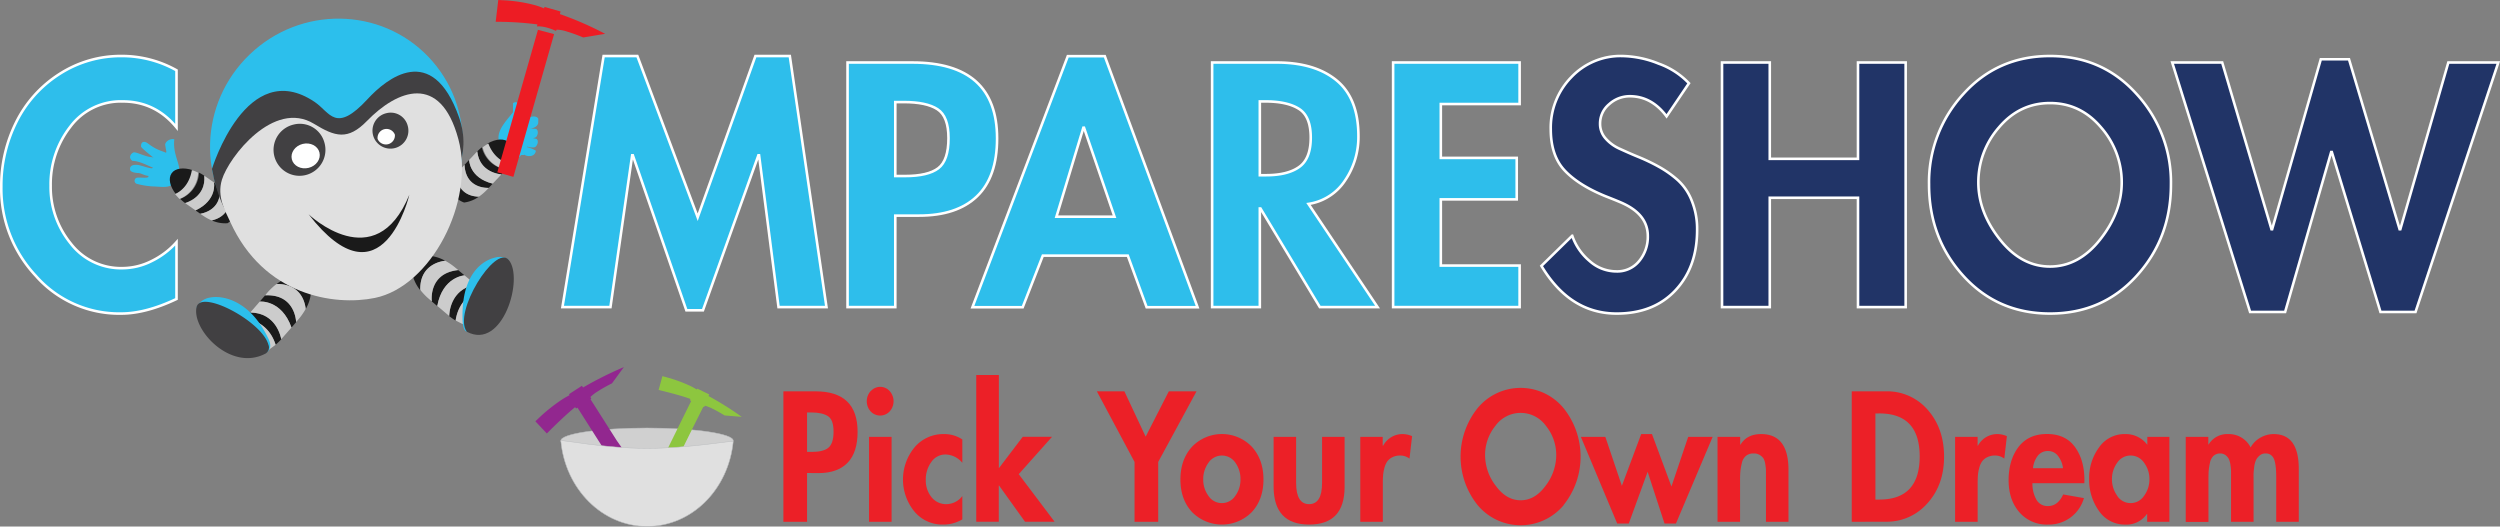 <svg xmlns="http://www.w3.org/2000/svg" viewBox="0 0 963.43 202.9">
  <rect x="0" y="0" width="963.43" height="202.9" fill="#808080" stroke="none"/>
  <g id="Mascot">
    <g id="Left_Leg" data-name="Left Leg">
      <g>
        <path d="M186.35,126.42c4.19,1.77,8.11,1.68,10-.6s1.35-6.2-1.13-10C186.84,119.57,186.35,126.41,186.35,126.42Z" transform="translate(-7.98 -1.48)" fill="#1a1a1a"/>
        <path d="M187,107.59l-2.43-2c-11.65,1.24-10.18,12-10.18,12.08l2.1,1.76C178.55,108.1,187,107.59,187,107.59Z" transform="translate(-7.98 -1.48)" fill="#1a1a1a"/>
        <path d="M179.57,102a15,15,0,0,0-7.62-2,10.66,10.66,0,0,0-5.19,6.47,15.27,15.27,0,0,0,3.3,7,1,1,0,0,1-.12-.44C169.83,102.56,179.55,102,179.57,102Z" transform="translate(-7.98 -1.48)" fill="#1a1a1a"/>
        <path d="M193.31,113.23a28.31,28.31,0,0,0-2.05-2c-10,1.7-10.16,11.53-10.16,12.07a24.41,24.41,0,0,0,2.46,1.73C184.86,116.4,191.24,113.84,193.31,113.23Z" transform="translate(-7.98 -1.48)" fill="#1a1a1a"/>
        <path d="M191.26,111.18c-.17-.14-.33-.29-.51-.43L187,107.59s-8.45.51-10.51,11.79l4.09,3.44.52.43C181.1,122.71,181.25,112.88,191.26,111.18Z" transform="translate(-7.98 -1.48)" fill="#ccc"/>
        <path d="M186.35,126.42s.49-6.85,8.9-10.63a22.41,22.41,0,0,0-1.94-2.56c-2.07.61-8.45,3.17-9.75,11.75h0l2.78,1.44Z" transform="translate(-7.98 -1.48)" fill="#ccc"/>
        <path d="M184.57,105.54l-1-.81a24.15,24.15,0,0,0-4-2.76s-9.74.59-9.63,10.93a1,1,0,0,0,.12.44,24.41,24.41,0,0,0,2.62,2.81c.62.54,1.06.92,1.34,1.15l.37.32C174.39,117.55,172.92,106.78,184.57,105.54Z" transform="translate(-7.98 -1.48)" fill="#ccc"/>
      </g>
      <g>
        <path d="M204,101.57a6.08,6.08,0,0,0-5.13-.85c-5.43,1.23-13.3,7.1-12.62,24.32.23,6,2.87,3.9,2.87,3.9Z" transform="translate(-7.98 -1.48)" fill="#2cbfec"/>
        <path d="M187.87,129.31c-5.46-7.38,10.92-33.62,16.09-27.74,6.09,6.93-2.22,35.19-16.09,27.74" transform="translate(-7.98 -1.48)" fill="#414042"/>
      </g>
    </g>
    <g id="Right_Leg" data-name="Right Leg">
      <path d="M111.67,136.2c-3.85,2.4-7.74,2.93-10,1s-2.3-5.9-.46-10.08C110.11,129.51,111.67,136.19,111.67,136.2Z" transform="translate(-7.98 -1.48)" fill="#1a1a1a"/>
      <path d="M108.08,117.7l2.08-2.4c11.69-.61,11.93,10.26,11.94,10.33l-1.79,2.07C116.5,116.88,108.08,117.7,108.08,117.7Z" transform="translate(-7.98 -1.48)" fill="#1a1a1a"/>
      <path d="M114.53,111a14.9,14.9,0,0,1,7.2-3.22,10.73,10.73,0,0,1,6.15,5.57,15.38,15.38,0,0,1-2.18,7.38.94.94,0,0,0,.06-.45C124.25,110.05,114.55,111,114.53,111Z" transform="translate(-7.98 -1.48)" fill="#1a1a1a"/>
      <path d="M102.73,124.26a27.69,27.69,0,0,1,1.7-2.34c10.15.1,11.85,9.79,11.93,10.32a24.85,24.85,0,0,1-2.16,2.09C111.57,126.07,104.87,124.54,102.73,124.26Z" transform="translate(-7.98 -1.48)" fill="#1a1a1a"/>
      <path d="M104.43,121.92l.43-.51,3.22-3.71s8.42-.82,12.23,10l-3.51,4c-.14.17-.29.33-.44.5C116.28,131.71,114.58,122,104.43,121.92Z" transform="translate(-7.98 -1.48)" fill="#ccc"/>
      <path d="M111.67,136.22s-1.56-6.68-10.46-9.1a20.57,20.57,0,0,1,1.52-2.83c2.14.27,8.83,1.8,11.47,10.06h0l-2.52,1.86Z" transform="translate(-7.98 -1.48)" fill="#ccc"/>
      <path d="M110.16,115.3l.81-1a23.73,23.73,0,0,1,3.56-3.36s9.72-.94,11.23,9.28a.94.94,0,0,1-.06.45,23.71,23.71,0,0,1-2.14,3.19l-1.14,1.35-.32.37C122.09,125.56,121.85,114.69,110.16,115.3Z" transform="translate(-7.98 -1.48)" fill="#ccc"/>
      <g>
        <path d="M83.7,119.94a7,7,0,0,1,5.22-3.79c5.34-1.05,15.86,1.54,22.6,16.09,2.25,4.86-2.34,5.68-2.34,5.68Z" transform="translate(-7.98 -1.48)" fill="#2cbfec"/>
        <path d="M111.39,134.26c-2.48-9-26.24-21.54-27.69-14.32-1.74,8.64,13,24.56,26.21,18A2.73,2.73,0,0,0,111.39,134.26Z" transform="translate(-7.98 -1.48)" fill="#414042"/>
      </g>
    </g>
    <g id="Left_Hand" data-name="Left Hand">
      <path d="M213,47.56a.86.86,0,0,1,.07-.56,43.64,43.64,0,0,1-6.82.94,18.89,18.89,0,0,1,2.11-6.19c.53-1,1.83-1,0-1.18-2.25,5.36-10.18,10.25-7.85,16.12.86,3.16,4.29,4.13,7.86,5.25a.75.75,0,0,1,.78-.72h.81a41.53,41.53,0,0,1,1.54-4.14,20.41,20.41,0,0,0,1.48-6,5.19,5.19,0,0,1-.94-.21c-1.16.27-.34,0,1-.51,0-.31.05-.62.05-.95a.89.89,0,0,1,.1-.38A11.13,11.13,0,0,0,213,47.56Z" transform="translate(-7.98 -1.48)" fill="#2cbfec"/>
      <path d="M215.42,47.25c-1-2.17-6.69,0-5.72,2.6.82,2.2,5.55,1.17,5.7-1.07Z" transform="translate(-7.98 -1.48)" fill="#2cbfec"/>
      <path d="M214.49,59.56c-1.12-.8-6.87-3.16-5.7.1.86,2.37,5.15,2.88,5.67.09" transform="translate(-7.98 -1.48)" fill="#2cbfec"/>
      <path d="M214.51,51.14c-1.1,0-4-.52-5,0-1.48.78-1,2.44.44,3.21.76.41,3.81.61,4.55,0,1-.83,1.19-3.58-.66-3.2" transform="translate(-7.98 -1.48)" fill="#2cbfec"/>
      <path d="M214.69,55c-1.09-.17-3.87-1.16-4.92-.81-1.59.53-1.35,2.25-.09,3.23.69.53,3.67,1.22,4.5.74,1.12-.65,1.75-3.33-.13-3.26" transform="translate(-7.98 -1.48)" fill="#2cbfec"/>
      <path d="M205.66,41.26c1.72-1.4,3.77,1.23,3.24,3s-2.83,2.65-3.24,4.53" transform="translate(-7.98 -1.48)" fill="#2cbfec"/>
      <path d="M204.07,64.56c1.64-3.32,1.76-6.52,0-8.2s-5-1.4-8.22.43C198.52,63.82,204.06,64.56,204.07,64.56Z" transform="translate(-7.98 -1.48)" fill="#1a1a1a"/>
      <path d="M188.77,63.11,187,65c.44,9.54,9.28,8.87,9.34,8.87l1.53-1.61C188.77,70,188.77,63.11,188.77,63.11Z" transform="translate(-7.98 -1.48)" fill="#1a1a1a"/>
      <path d="M183.83,68.88a12.26,12.26,0,0,0-2,6.1,8.74,8.74,0,0,0,5,4.55,12.49,12.49,0,0,0,5.82-2.35,1,1,0,0,1-.36.08C183.84,76.84,183.83,68.9,183.83,68.88Z" transform="translate(-7.98 -1.48)" fill="#1a1a1a"/>
      <path d="M193.67,58.25a19.62,19.62,0,0,0-1.76,1.57c.88,8.23,8.89,8.83,9.32,8.86a20.27,20.27,0,0,0,1.52-1.92A11.31,11.31,0,0,1,193.67,58.25Z" transform="translate(-7.98 -1.48)" fill="#1a1a1a"/>
      <path d="M191.91,59.82l-.39.39-2.75,2.9s0,6.9,9.08,9.14l3-3.17c.12-.14.25-.27.37-.4C200.8,68.65,192.79,68.05,191.91,59.82Z" transform="translate(-7.98 -1.48)" fill="#ccc"/>
      <path d="M204.4,64.56s-5.55-.74-8.22-7.77A18.84,18.84,0,0,0,194,58.25a11.31,11.31,0,0,0,9.07,8.51h0l1.31-2.19Z" transform="translate(-7.98 -1.48)" fill="#ccc"/>
      <path d="M187,65l-.7.74a19.56,19.56,0,0,0-2.45,3.15s0,8,8.43,8.38a1,1,0,0,0,.36-.08,18.45,18.45,0,0,0,2.42-2l1-1,.28-.29C196.26,73.86,187.42,74.53,187,65Z" transform="translate(-7.98 -1.48)" fill="#ccc"/>
    </g>
    <g id="Right_Hand" data-name="Right Hand">
      <path d="M75.56,71.41c4.15-4.77-1.29-8.83-.4-16.25-1.8-.44-3.68,1.11-3.51,2.21.53,3.52.5,1.86.35,3-2.1-.94-3.58-1-7.1-3.67-1.41-1.06-2.75-.55-2.54,1.35.68,1.11,6.47,5.37,4.27,4-2.46,0-6.34-2.25-7.27-1.8-1.14.57-1.94,2.09-.36,3.22,2.88,0,7,2.4,7.86,2.57.13,1-4.46-.9-5.86-1-2.9-.26-3,1.19-2.9,1.82s1,1.2,3.29,1.31c.94.06,2.32,1,3.74,1.07.58,1.23-3,.46-4.52.75a1.25,1.25,0,0,0,.06,2.33,31.9,31.9,0,0,0,6,1C70.73,73.41,73.56,74.28,75.56,71.41Z" transform="translate(-7.98 -1.48)" fill="#2cbfec"/>
      <path d="M75.73,76.26c-2.27-2.92-3-6-1.62-8s4.6-2.36,8.14-1.21C81,74.44,75.74,76.26,75.73,76.26Z" transform="translate(-7.98 -1.48)" fill="#1a1a1a"/>
      <path d="M90.44,71.81l2.12,1.49c1.46,9.44-7.33,10.54-7.39,10.54l-1.83-1.28C91.81,78.58,90.44,71.81,90.44,71.81Z" transform="translate(-7.98 -1.48)" fill="#1a1a1a"/>
      <path d="M96.42,76.49a12.21,12.21,0,0,1,3.21,5.57,8.67,8.67,0,0,1-4,5.45,12.56,12.56,0,0,1-6.17-1.15.78.78,0,0,0,.37,0C98,84.3,96.42,76.51,96.42,76.49Z" transform="translate(-7.98 -1.48)" fill="#1a1a1a"/>
      <path d="M84.67,68a17,17,0,0,1,2,1.18c.76,8.24-7,10.42-7.38,10.53a18.31,18.31,0,0,1-1.87-1.58A11.31,11.31,0,0,0,84.67,68Z" transform="translate(-7.98 -1.48)" fill="#1a1a1a"/>
      <path d="M86.71,69.21l.45.3,3.28,2.3s1.37,6.77-7.1,10.75l-3.57-2.5-.44-.32C79.75,79.63,87.47,77.45,86.71,69.21Z" transform="translate(-7.98 -1.48)" fill="#ccc"/>
      <path d="M75.4,76.26s5.29-1.82,6.52-9.24a16.29,16.29,0,0,1,2.41,1,11.27,11.27,0,0,1-7.21,10.13h0l-1.71-1.9Z" transform="translate(-7.98 -1.48)" fill="#ccc"/>
      <path d="M92.56,73.3l.84.58a20,20,0,0,1,3,2.61s1.57,7.81-6.6,9.88a.78.78,0,0,1-.37,0,18.09,18.09,0,0,1-2.76-1.48l-1.19-.8-.33-.24C85.23,83.84,94,82.74,92.56,73.3Z" transform="translate(-7.98 -1.48)" fill="#ccc"/>
    </g>
    <g id="Face">
      <path id="cap" d="M102.21,91.29c18.47,19.26,49.29,19.67,68.85.91s20.44-49.57,2-68.83-49.3-19.66-68.86-.9S83.75,72,102.21,91.29Z" transform="translate(-7.98 -1.48)" fill="#2cbfec"/>
      <path id="Hair" d="M89.67,66.58S102.94,23,129.25,40.77c6,4.06,8,12.34,20.43-1.14,7.24-7.83,24.81-22.24,35.18,7s-28.93,50.81-39.92,50.58S97.54,110.65,89.67,66.58Z" transform="translate(-7.98 -1.48)" fill="#414042"/>
      <path id="Colour" d="M93.51,70.71C96.18,62,113.46,39.7,129,49.2c8.11,4.95,13,6.5,20.43-1.14,11.63-11.93,28.26-18.64,35.18,7,6.54,24.26-10.59,56.84-32.19,61.24-15.55,3.16-42.78-.8-55.72-29.32C94.85,82.92,91.47,77.35,93.51,70.71Z" transform="translate(-7.98 -1.48)" fill="#e0e0e0"/>
    </g>
    <path id="Smile" d="M126.9,84.05s25.73,24.63,38.84-7.55C165.74,76.5,155.39,120.79,126.9,84.05Z" transform="translate(-7.98 -1.48)" fill="#1a1a1a"/>
    <g id="Right_eye" data-name="Right eye">
      <path d="M133,56.44a10,10,0,1,1-12-6.92A9.8,9.8,0,0,1,133,56.44Z" transform="translate(-7.98 -1.48)" fill="#414042"/>
      <path d="M131.09,60.25c.63,2.55-1.25,5.2-4.19,5.92s-5.84-.76-6.46-3.31,1.26-5.2,4.19-5.92S130.48,57.7,131.09,60.25Z" transform="translate(-7.98 -1.48)" fill="#fff"/>
    </g>
    <g id="Left_Eye" data-name="Left Eye">
      <path d="M165.09,49.91a6.92,6.92,0,1,1-8.29-4.79A6.76,6.76,0,0,1,165.09,49.91Z" transform="translate(-7.98 -1.48)" fill="#414042"/>
      <path d="M160.15,53.31A3.47,3.47,0,0,1,153.49,55a3.46,3.46,0,0,1,6.66-1.64Z" transform="translate(-7.98 -1.48)" fill="#fff"/>
    </g>
  </g>
  <g id="Katora">
    <g id="Katora-2" data-name="Katora">
      <path id="Katora_Top" data-name="Katora Top" d="M290.56,171.33c0,2.71-14.87,4.91-33.22,4.91s-33.23-2.2-33.23-4.91,14.88-4.91,33.23-4.91S290.56,168.61,290.56,171.33Z" transform="translate(-7.98 -1.48)" fill="#d0d0d0" stroke="#bcbec0" stroke-miterlimit="10" stroke-width="0.19"/>
    </g>
    <g id="Layer_14" data-name="Layer 14">
      <g id="Two_Kuladhi" data-name="Two Kuladhi">
        <path d="M281,154.09l.3-.61-4.61-2.23-.18.35a26.12,26.12,0,0,0-2.6-1.43,56.38,56.38,0,0,0-9.29-3.36l-1.36-.38-1.47,5.33,1.61.39c2.21.54,7.93,2,10.69,3.1l-.24.48.51.25-4.86,9.84-5.05,10.26q3-.11,5.85-.28l4.71-9.56,4-8,.28.13.33-.54a14,14,0,0,1,2.86,1.11c1.28.62,2.83,1.47,4.58,2.54l.16.1,6.61.55A121.26,121.26,0,0,0,281,154.09Z" transform="translate(-7.98 -1.48)" fill="#8dc63f"/>
        <path d="M232.67,150.81l-.42-.67-5,3.25.24.38a29.29,29.29,0,0,0-3,1.73,64.89,64.89,0,0,0-9,7.21l-1.19,1.13,4.41,4.69,1.37-1.37c1.88-1.87,6.83-6.67,9.56-8.77l.34.53.54-.35,6.87,10.8.84,1.32,3.14,4.94,7.66.45-3.36-4.81-4.53-7.14-5.6-8.8.31-.2-.34-.66a15.31,15.31,0,0,1,2.83-2.17c1.4-.91,3.18-1.93,5.31-3l.19-.1,4.55-6.24A140.42,140.42,0,0,0,232.67,150.81Z" transform="translate(-7.98 -1.48)" fill="#92278f"/>
      </g>
    </g>
    <g id="Red_Kuladhi" data-name="Red Kuladhi">
      <path d="M222.5,12.91a13.34,13.34,0,0,1,3.8.68,61.29,61.29,0,0,1,6.2,2.23l.23.1,8.45-1.4a124.37,124.37,0,0,0-17.45-7.61l.28-1-6.19-1.77-.17.58a26.77,26.77,0,0,0-3.53-1.26,57.78,57.78,0,0,0-12.3-1.88L200,1.48l-1,8.41,2.11,0a121.77,121.77,0,0,1,14,1l-.23.8s2.47-.5,7.38,1.71Z" transform="translate(-7.98 -1.48)" fill="#ed1c24"/>
      <polygon points="207.31 11.5 191.65 66.39 197.85 68.16 213.53 13.16 207.31 11.5" fill="#ed1c24"/>
    </g>
    <path id="Katora_Base" data-name="Katora Base" d="M224.11,171.33c1.68,18.51,15.91,33,33.23,33s31.39-14.3,33.2-32.66c0-.61-16.51,2.6-33.2,2.6S224.07,170.83,224.11,171.33Z" transform="translate(-7.98 -1.48)" fill="#e0e0e0" stroke="#bcbec0" stroke-miterlimit="10" stroke-width="0.19"/>
  </g>
  <g id="Dream">
    <path id="m" d="M859,169.83v2.93h.12a8.37,8.37,0,0,1,7.45-4,9.44,9.44,0,0,1,8.74,5.13,9.78,9.78,0,0,1,3.79-3.76,10.17,10.17,0,0,1,5.08-1.37q9.68,0,9.68,13.4v20.41h-8.69V185.36q0-5.6-1.11-7.47a3.25,3.25,0,0,0-3-1.66,3.35,3.35,0,0,0-2.29.8,5.4,5.4,0,0,0-1.4,1.77,8.72,8.72,0,0,0-.68,2.66c-.15,1.14-.23,2-.25,2.6s0,1.41,0,2.44v16.07h-8.68V183a17.42,17.42,0,0,0-.22-2.3,8.41,8.41,0,0,0-.62-2.31,4.43,4.43,0,0,0-1.27-1.5,3.31,3.31,0,0,0-2-.66,3.78,3.78,0,0,0-2.64.93,5,5,0,0,0-1.39,2.74,24.61,24.61,0,0,0-.47,3c-.06.78-.09,1.84-.09,3.17v16.54H850.3V169.83Z" transform="translate(-7.98 -1.48)" fill="#ec2027"/>
    <path id="a" d="M844,169.83v32.74h-8.56v-3h-.12a9.55,9.55,0,0,1-8.25,4.07,12,12,0,0,1-10.21-5.27A20.47,20.47,0,0,1,813.08,186a19.83,19.83,0,0,1,3.81-12.1A11.94,11.94,0,0,1,827,168.76a10.37,10.37,0,0,1,8.5,4.13v-3.06Zm-20.13,22.7a6.12,6.12,0,0,0,5.18,2.83,6.18,6.18,0,0,0,5.21-2.83,10.58,10.58,0,0,0,2.05-6.37,10.44,10.44,0,0,0-2.05-6.33,6.2,6.2,0,0,0-5.21-2.8,6.13,6.13,0,0,0-5.18,2.8,10.6,10.6,0,0,0-2,6.33A10.74,10.74,0,0,0,823.9,192.53Z" transform="translate(-7.98 -1.48)" fill="#ec2027"/>
    <path id="e" d="M811.22,187.7h-20a12.52,12.52,0,0,0,1.46,6.2,4.87,4.87,0,0,0,4.56,2.6c2.52,0,4.47-1.49,5.83-4.47l8,1.4a14,14,0,0,1-13.83,10.2,13.89,13.89,0,0,1-11.07-4.77c-2.75-3.17-4.13-7.3-4.13-12.36s1.28-9.46,3.82-12.77,6.19-5,10.95-5,8.35,1.66,10.79,5,3.66,7.59,3.66,12.83Zm-19.79-5.8H803a9.49,9.49,0,0,0-1.89-4.67,4.73,4.73,0,0,0-3.88-1.94,4.82,4.82,0,0,0-4,1.9A9.56,9.56,0,0,0,791.43,181.9Z" transform="translate(-7.98 -1.48)" fill="#ec2027"/>
    <path id="r" d="M770.1,169.83v3.4h.12a8.46,8.46,0,0,1,7.57-4.47,9.45,9.45,0,0,1,3.59.8l-1,8.67a5.7,5.7,0,0,0-3.6-1.2,6.46,6.46,0,0,0-3,.66,5.47,5.47,0,0,0-2,1.67,7.84,7.84,0,0,0-1.08,2.54,15.24,15.24,0,0,0-.5,2.86c-.06.89-.09,1.91-.09,3.07v14.74h-8.69V169.83Z" transform="translate(-7.98 -1.48)" fill="#ec2027"/>
    <path id="d" d="M721.59,202.57V152.29h13a20.66,20.66,0,0,1,16.32,7.17q6.26,7.17,6.26,18t-6.35,17.9a20.79,20.79,0,0,1-16.29,7.17Zm9.12-41.74V194h1.49q15.56,0,15.57-16.6t-15.57-16.6Z" transform="translate(-7.98 -1.48)" fill="#ec2027"/>
  </g>
  <g id="Own">
    <path id="n" d="M678.6,169.83v3h.13q2.47-4.07,7.94-4.07,10.55,0,10.54,13.8v20h-8.68V182.7a15.86,15.86,0,0,0-.25-2.24,6.25,6.25,0,0,0-.68-2.26,4.52,4.52,0,0,0-1.4-1.34,4.24,4.24,0,0,0-2.38-.63,4.53,4.53,0,0,0-3,.93,4.86,4.86,0,0,0-1.58,2.77,23.58,23.58,0,0,0-.56,3.1c-.08.84-.13,2-.13,3.33v16.21h-8.68V169.83Z" transform="translate(-7.98 -1.48)" fill="#ec2027"/>
    <path id="w" d="M626.63,169.83,633,188.7l7.45-19.94h4.15l7.51,20.2,6.45-19.13h9.43l-14.15,33.4h-4.4l-6.51-19.93-7.26,19.93h-4.47l-14-33.4Z" transform="translate(-7.98 -1.48)" fill="#ec2027"/>
    <path id="o" d="M610.59,196.13a21.6,21.6,0,0,1-33.18,0,29.87,29.87,0,0,1,0-37.37,21.48,21.48,0,0,1,33.12,0,29.87,29.87,0,0,1,0,37.37Zm-6.82-30.5a12,12,0,0,0-19.54,0A17.8,17.8,0,0,0,580.29,177a19.5,19.5,0,0,0,4.1,11.67q4.08,5.6,9.61,5.6t9.61-5.6a19.5,19.5,0,0,0,4.1-11.67A17.85,17.85,0,0,0,603.77,165.63Z" transform="translate(-7.98 -1.48)" fill="#ec2027"/>
  </g>
  <g id="Your">
    <path id="r-2" data-name="r" d="M540.84,169.83v3.4H541a8.45,8.45,0,0,1,7.56-4.47,9.45,9.45,0,0,1,3.6.8l-1,8.67a5.72,5.72,0,0,0-3.6-1.2,6.46,6.46,0,0,0-3,.66,5.3,5.3,0,0,0-2,1.67,8.07,8.07,0,0,0-1.09,2.54,15.18,15.18,0,0,0-.49,2.86c-.07.89-.1,1.91-.1,3.07v14.74h-8.68V169.83Z" transform="translate(-7.98 -1.48)" fill="#ec2027"/>
    <path id="u" d="M498.79,169.83h8.68v17.73q0,8.2,5,8.2t5-8.2V169.83h8.68V189.1q0,14.53-13.64,14.53T498.79,189.1Z" transform="translate(-7.98 -1.48)" fill="#ec2027"/>
    <path id="o-2" data-name="o" d="M467.34,173.66a16,16,0,0,1,23.08,0q4.45,4.91,4.46,12.57t-4.43,12.53a16.18,16.18,0,0,1-23.14,0q-4.44-4.86-4.43-12.53T467.34,173.66Zm16.75,6.17a6.25,6.25,0,0,0-10.42,0,10.76,10.76,0,0,0-2,6.4,10.5,10.5,0,0,0,2,6.33,6.19,6.19,0,0,0,10.36,0,10.56,10.56,0,0,0,2-6.33A10.82,10.82,0,0,0,484.09,179.83Z" transform="translate(-7.98 -1.48)" fill="#ec2027"/>
    <path id="y" d="M445.2,179.5l-14.52-27.21h10.61l8.19,17.47,8.93-17.47h10.67L454.32,179.5v23.07H445.2Z" transform="translate(-7.98 -1.48)" fill="#ec2027"/>
  </g>
  <g id="Pick">
    <path id="k" d="M392.91,146v35.81H393l9.12-12h11.29l-12.84,14.4,13.83,18.34H403l-10-13.94h-.12v13.94h-8.68V146Z" transform="translate(-7.98 -1.48)" fill="#ec2027"/>
    <path id="c" d="M378.83,170.83v9a8.66,8.66,0,0,0-6.39-3.2,6.55,6.55,0,0,0-5.58,2.93,11.35,11.35,0,0,0-2.11,6.8,10.24,10.24,0,0,0,2.2,6.7,7.12,7.12,0,0,0,5.8,2.7,7.72,7.72,0,0,0,6.08-3.13v9a14.27,14.27,0,0,1-7.5,2,13.94,13.94,0,0,1-11-5.07,19.46,19.46,0,0,1,.13-24.73,14.49,14.49,0,0,1,11.32-5.07A12.44,12.44,0,0,1,378.83,170.83Z" transform="translate(-7.98 -1.48)" fill="#ec2027"/>
    <path id="i" d="M343.57,152.19a4.86,4.86,0,0,1,7.26,0,5.86,5.86,0,0,1,0,7.84,5,5,0,0,1-7.32,0,5.86,5.86,0,0,1,0-7.84Zm8,17.64v32.74h-8.69V169.83Z" transform="translate(-7.98 -1.48)" fill="#ec2027"/>
    <path id="p" d="M319,183.76v18.81h-9.12V152.29h12.4q16.2,0,16.19,15.6,0,7.94-3.84,11.91t-11.11,4Zm0-23.33v15.2h1.86c2.93,0,5.05-.54,6.35-1.6s2-3.14,2-6.2-.71-5-2.11-5.94-3.56-1.46-6.45-1.46Z" transform="translate(-7.98 -1.48)" fill="#ec2027"/>
  </g>
  <g id="CMPRE_SHOW" data-name="CMPRE SHOW">
    <g>
      <path d="M76,28.57v22q-8.25-10-20.75-10a24.25,24.25,0,0,0-20.18,9.75,36,36,0,0,0-7.57,22.75,34.4,34.4,0,0,0,7.69,22.19,24.39,24.39,0,0,0,19.94,9.56,25.19,25.19,0,0,0,11.31-2.75A30.92,30.92,0,0,0,76,94.82V116.7q-11.87,5.63-21.37,5.62a42.77,42.77,0,0,1-32.81-14.5A49.09,49.09,0,0,1,8.48,73.45a54.91,54.91,0,0,1,5.75-24.88A46.48,46.48,0,0,1,30.8,30.07a43.58,43.58,0,0,1,24.18-7A43,43,0,0,1,76,28.57Z" transform="translate(-7.98 -1.48)" fill="#2ebeeb" stroke="#fff" stroke-miterlimit="10"/>
      <path d="M308,119.82l-7.5-58.5h-.25l-21.38,59.75h-6.37L251.85,61.32h-.25l-8.37,58.5h-18.5L240.6,23.07h13L276.85,85.2,299.1,23.07h13.25l14.13,96.75Z" transform="translate(-7.98 -1.48)" fill="#2ebeeb" stroke="#fff" stroke-miterlimit="10"/>
      <path d="M353,84.57v35.25H334.6V25.57h25q32.63,0,32.63,29.25,0,14.88-7.75,22.32T362.1,84.57Zm0-43.75v28.5h3.75q8.86,0,12.81-3t3.94-11.62q0-8.37-4.25-11.13t-13-2.75Z" transform="translate(-7.98 -1.48)" fill="#2ebeeb" stroke="#fff" stroke-miterlimit="10"/>
      <path d="M442.6,100H409.85l-7.75,19.87H382.73l36.75-96.75h14.25l35.75,96.75H449.85Zm-5.12-15L425.73,50.7h-.25L415.1,85Z" transform="translate(-7.98 -1.48)" fill="#2ebeeb" stroke="#fff" stroke-miterlimit="10"/>
      <path d="M512.23,80.07l26.62,39.75H516.6l-22.87-38h-.25v38H475.1V25.57H500q14.75,0,23.12,6.94T531.48,54A29.69,29.69,0,0,1,526.35,71,20.45,20.45,0,0,1,512.23,80.07Zm-18.75-39.5V69h2.37q8.38,0,12.82-3.19t4.43-11.31q0-8.13-4.43-11T496,40.57Z" transform="translate(-7.98 -1.48)" fill="#2ebeeb" stroke="#fff" stroke-miterlimit="10"/>
      <path d="M593.6,41.57H563.23V62.32h29.25v16H563.23v25.5H593.6v16H544.85V25.57H593.6Z" transform="translate(-7.98 -1.48)" fill="#2ebeeb" stroke="#fff" stroke-miterlimit="10"/>
      <path d="M658.85,33.57l-8.62,12.75q-5.76-7.74-14.13-7.75a11.77,11.77,0,0,0-8,3.07,9.66,9.66,0,0,0-3.5,7.56,8.38,8.38,0,0,0,2.06,5.56,15.63,15.63,0,0,0,5.38,4c2.21,1,4.64,2.11,7.31,3.19a71.89,71.89,0,0,1,7.94,3.81,40.89,40.89,0,0,1,7.25,5.13,21.1,21.1,0,0,1,5.37,7.87A29,29,0,0,1,662,90.07q0,14.39-8.38,23.32T631,122.32q-18,0-29-18.37l11.87-11.63a22.06,22.06,0,0,0,6.69,9.75,15.5,15.5,0,0,0,10.31,4,10.84,10.84,0,0,0,8.81-4A14.57,14.57,0,0,0,643,92.45q0-8-9.13-12.38-1.5-.75-7.25-3-10.38-4.25-15.69-9.93T605.6,51.32a27.86,27.86,0,0,1,7.88-20.06,26.11,26.11,0,0,1,19.62-8.19A39,39,0,0,1,647.16,26,29.77,29.77,0,0,1,658.85,33.57Z" transform="translate(-7.98 -1.48)" fill="#213467" stroke="#fff" stroke-miterlimit="10"/>
      <path d="M690,62.7h34V25.57h18.37v94.25H724V77.7H690v42.12H671.6V25.57H690Z" transform="translate(-7.98 -1.48)" fill="#213467" stroke="#fff" stroke-miterlimit="10"/>
      <path d="M831.41,107.76Q818.23,122.32,798,122.32t-33.43-14.56q-13.2-14.57-13.19-35.19A50.18,50.18,0,0,1,764.6,37.7Q777.84,23.07,798,23.07T831.35,37.7A50.18,50.18,0,0,1,844.6,72.57Q844.6,93.2,831.41,107.76ZM817.66,50.57Q809.73,41.2,798,41.2t-19.68,9.37a32,32,0,0,0-7.94,21.25q0,11.39,8.25,21.88T798,104.2q11.13,0,19.38-10.5t8.25-21.88A32,32,0,0,0,817.66,50.57Z" transform="translate(-7.98 -1.48)" fill="#213467" stroke="#fff" stroke-miterlimit="10"/>
      <path d="M864.35,25.57l19,64.25h.25l18.75-65.5h10.87l19.5,65.5H933l18.5-64.25h19.25L938.85,121.7h-13.5L906.6,60.07h-.25L888.6,121.7H875.1l-30-96.13Z" transform="translate(-7.98 -1.48)" fill="#213467" stroke="#fff" stroke-miterlimit="10"/>
    </g>
  </g>
</svg>
